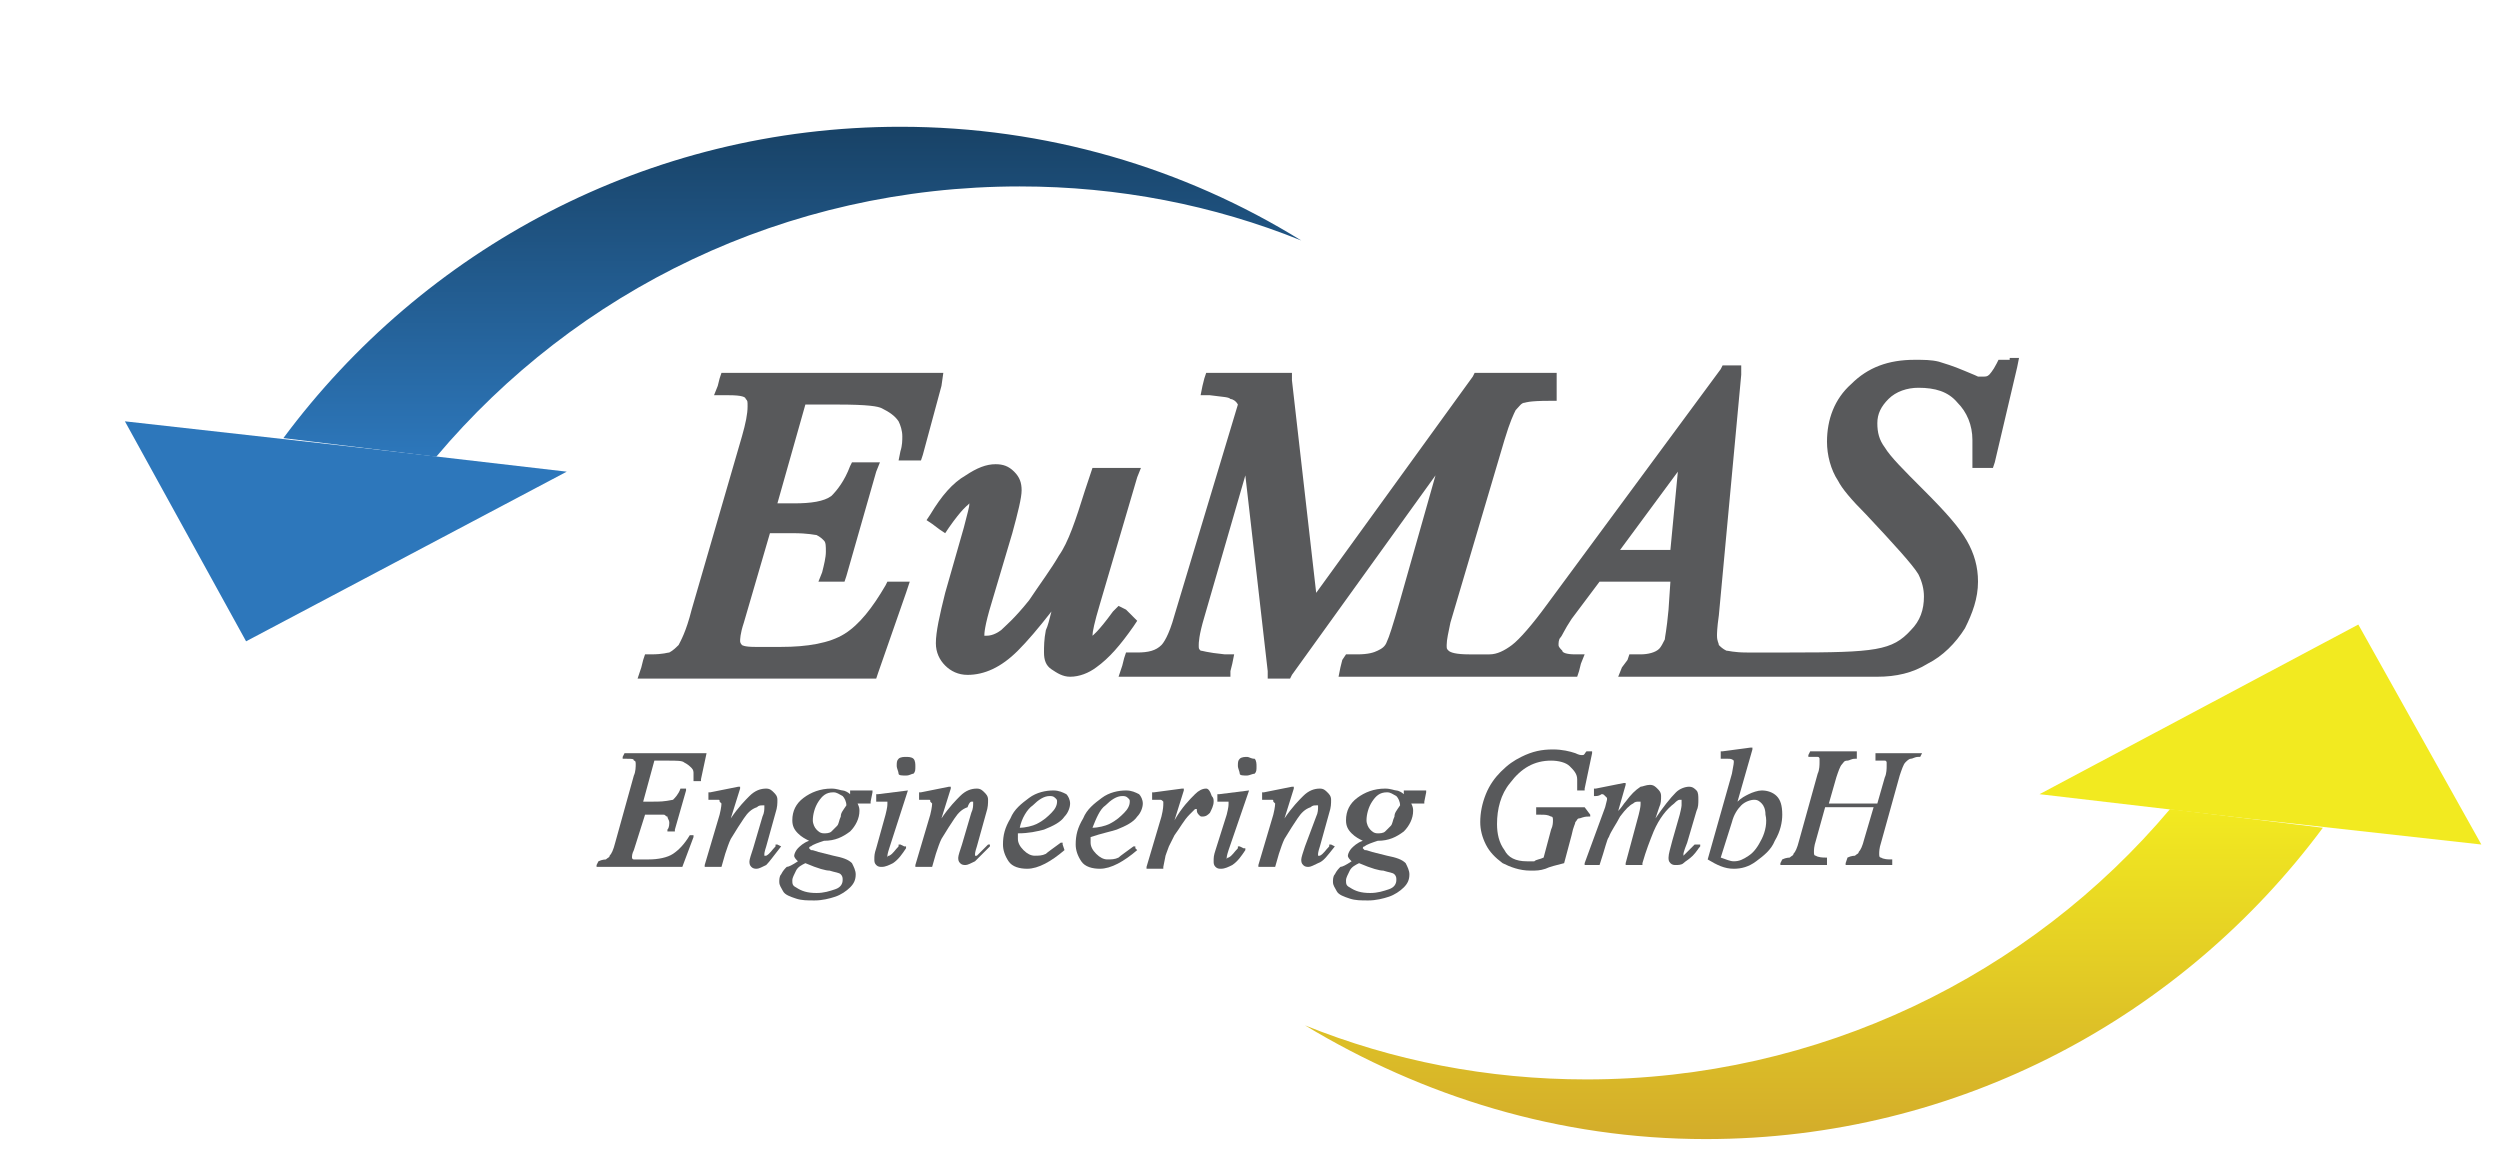 <?xml version="1.0" encoding="utf-8"?>
<!-- Generator: Adobe Illustrator 21.1.0, SVG Export Plug-In . SVG Version: 6.00 Build 0)  -->
<svg version="1.1" id="Layer_1" xmlns="http://www.w3.org/2000/svg" xmlns:xlink="http://www.w3.org/1999/xlink" x="0px" y="0px"
	 viewBox="0 0 134.1 61.9" style="enable-background:new 0 0 134.1 61.9;" xml:space="preserve">
<style type="text/css">
	.st0{fill:#58595B;}
	.st1{fill-rule:evenodd;clip-rule:evenodd;fill:url(#SVGID_5_);}
	.st2{fill-rule:evenodd;clip-rule:evenodd;fill:none;}
	.st3{fill-rule:evenodd;clip-rule:evenodd;fill:#2D77BB;}
	.st4{fill-rule:evenodd;clip-rule:evenodd;fill:url(#SVGID_6_);}
	.st5{fill-rule:evenodd;clip-rule:evenodd;fill:#F2EA20;}
</style>
<g>
	<path class="st0" d="M61,33.3L60.7,33l-0.3-0.3L60,32.5l-0.3,0.3c-0.8,1.1-1.1,1.3-1.1,1.3c0,0,0,0,0,0c0-0.2,0.1-0.7,0.4-1.7
		l2-6.8l0.2-0.5h-0.6h-1.7h-0.3l-0.1,0.3l-0.3,0.9c-0.5,1.6-0.9,2.8-1.4,3.5c-0.4,0.7-1,1.5-1.6,2.4c-0.8,1-1.3,1.4-1.5,1.6
		c-0.4,0.3-0.7,0.3-0.8,0.3c0,0-0.1,0-0.1,0c0-0.1,0-0.5,0.4-1.8l1.1-3.7c0.3-1.1,0.5-1.9,0.5-2.3c0-0.4-0.1-0.7-0.4-1
		c-0.3-0.3-0.6-0.4-1-0.4c-0.5,0-1,0.2-1.6,0.6c-0.7,0.4-1.3,1.1-1.9,2.1l-0.2,0.3l0.3,0.2l0.4,0.3l0.3,0.2l0.2-0.3
		c0.7-1,1-1.2,1-1.2c0,0,0.1-0.1,0.1-0.1c0,0.2-0.1,0.5-0.3,1.3l-1,3.5c-0.3,1.2-0.5,2.1-0.5,2.7c0,0.5,0.2,0.9,0.5,1.2
		c0.3,0.3,0.7,0.5,1.2,0.5c0.9,0,1.8-0.4,2.7-1.3c0.5-0.5,1.1-1.2,1.8-2.1c-0.1,0.4-0.2,0.8-0.3,1C56,34.3,56,34.7,56,35
		c0,0.4,0.1,0.7,0.4,0.9s0.6,0.4,1,0.4c0.5,0,1-0.2,1.4-0.5c0.7-0.5,1.3-1.2,2-2.2L61,33.3z"/>
	<path class="st0" d="M50.6,20h-0.5h0h0H39h-0.3l-0.1,0.3l-0.1,0.4l-0.2,0.5h0.6h0.2c0.7,0,0.9,0.1,0.9,0.2c0.1,0.1,0.1,0.1,0.1,0.4
		c0,0.4-0.1,0.9-0.3,1.6l-2.7,9.3c-0.3,1.2-0.6,1.7-0.7,1.9c-0.1,0.1-0.3,0.3-0.5,0.4c-0.1,0-0.3,0.1-1,0.1l-0.3,0l-0.1,0.3
		l-0.1,0.4l-0.2,0.6h0.6h12H47l0.1-0.3l1.5-4.3l0.2-0.6h-0.6h0h-0.4h-0.2l-0.1,0.2c-0.7,1.2-1.4,2.1-2.2,2.6c-0.8,0.5-2,0.7-3.4,0.7
		h-1.4c-0.6,0-0.7-0.1-0.7-0.1c-0.1-0.1-0.1-0.2-0.1-0.2c0-0.1,0-0.4,0.2-1l1.4-4.8h1.2c0.9,0,1.2,0.1,1.3,0.1
		c0.2,0.1,0.3,0.2,0.4,0.3c0.1,0.1,0.1,0.3,0.1,0.6c0,0.3-0.1,0.7-0.2,1.1l-0.2,0.5h0.6h0.5h0.3l0.1-0.3l1.6-5.6l0.2-0.5h-0.5h0H46
		h-0.3L45.6,25c-0.3,0.8-0.7,1.3-1,1.6c-0.4,0.3-1.1,0.4-2,0.4h-0.9l1.5-5.3h1.7c1.7,0,2.2,0.1,2.4,0.2c0.4,0.2,0.7,0.4,0.9,0.7
		c0.1,0.2,0.2,0.5,0.2,0.8c0,0.2,0,0.5-0.1,0.8l-0.1,0.5h0.5h0.4h0.3l0.1-0.3l1-3.7L50.6,20z"/>
	<path class="st0" d="M107.8,19.3L107.8,19.3L107.8,19.3h-0.4h-0.2l-0.1,0.2c-0.2,0.4-0.4,0.6-0.4,0.6c-0.1,0.1-0.2,0.1-0.3,0.1
		c-0.1,0-0.2,0-0.3,0c0,0-0.2-0.1-0.7-0.3c-0.7-0.3-1.1-0.4-1.4-0.5c-0.4-0.1-0.8-0.1-1.3-0.1c-1.4,0-2.5,0.4-3.4,1.3
		c-0.9,0.8-1.3,1.9-1.3,3.1c0,0.7,0.2,1.5,0.6,2.1c0.2,0.4,0.7,1,1.5,1.8c1.5,1.6,2.5,2.7,2.8,3.2c0.2,0.4,0.3,0.8,0.3,1.2
		c0,0.7-0.2,1.3-0.7,1.8c-1,1.1-1.9,1.2-6.5,1.2l-1,0l-0.7,0l0,0h-0.4l-0.2,0h0c-0.7,0-1-0.1-1.1-0.1c-0.2-0.1-0.3-0.2-0.4-0.3
		c0-0.1-0.1-0.2-0.1-0.5c0-0.1,0-0.4,0.1-1.1l1.2-12.9l0-0.5h-0.4h0h0h-0.4h-0.2l-0.1,0.2l-9.3,12.6c-0.8,1.1-1.5,1.9-1.9,2.2
		c-0.4,0.3-0.8,0.5-1.2,0.5l-0.3,0l0,0.1l0-0.1h-0.5h0h-0.3c-0.7,0-1-0.1-1.1-0.2c-0.1-0.1-0.1-0.1-0.1-0.3c0-0.3,0.1-0.7,0.2-1.2
		l2.9-9.8c0.3-1,0.5-1.4,0.6-1.6c0.2-0.2,0.3-0.4,0.5-0.4c0,0,0.2-0.1,1.3-0.1l0.4,0v-0.4v-0.4V20h-0.4h-3.8h-0.2l-0.1,0.2
		l-8.4,11.6l-1.3-11.4l0-0.4h-0.4h-3.9h-0.3l-0.1,0.3l-0.1,0.4l-0.1,0.5l0.5,0c0.8,0.1,1,0.1,1.1,0.2c0.1,0,0.3,0.1,0.4,0.3L63,33
		c-0.3,1.1-0.6,1.5-0.7,1.6c-0.3,0.3-0.7,0.4-1.3,0.4h-0.3h-0.3l-0.1,0.3l-0.1,0.4L60,36.3h0.6h5.1h0.3L66,36l0.1-0.4l0.1-0.5
		l-0.5,0c-1-0.1-1.2-0.2-1.3-0.2c-0.1-0.1-0.1-0.1-0.1-0.3c0-0.1,0-0.5,0.3-1.5l2.2-7.6l1.2,10.5l0,0.4h0.4H69h0.2l0.1-0.2L77,25.5
		l-1.9,6.7c-0.4,1.4-0.6,2-0.7,2.2c-0.1,0.3-0.3,0.4-0.5,0.5c-0.2,0.1-0.5,0.2-1.1,0.2h-0.3h-0.3L72,35.4l-0.1,0.4l-0.1,0.5h0.5h6.5
		h0.3h0.1h0.5h4.6h0.3l0.1-0.3l0.1-0.4l0.2-0.5l-0.5,0c-0.5,0-0.7-0.1-0.7-0.2c-0.1-0.1-0.2-0.2-0.2-0.3c0-0.1,0-0.3,0.1-0.4
		c0.1-0.1,0.2-0.4,0.6-1l1.5-2h3.8l-0.1,1.5c-0.1,1.1-0.2,1.5-0.2,1.6c-0.1,0.2-0.2,0.4-0.3,0.5c-0.2,0.2-0.6,0.3-1,0.3h-0.3h-0.3
		l-0.1,0.3L87,35.8l-0.2,0.5h0.6h5.5h0.6h0.3h6.9c1,0,1.9-0.2,2.7-0.7c0.8-0.4,1.5-1.1,2-1.9c0.4-0.8,0.7-1.6,0.7-2.5
		c0-0.8-0.2-1.5-0.6-2.2c-0.4-0.7-1.1-1.5-2.3-2.7c-1.1-1.1-1.8-1.8-2.1-2.3c-0.3-0.4-0.4-0.8-0.4-1.3c0-0.5,0.2-0.9,0.6-1.3
		c0.4-0.4,1-0.6,1.6-0.6c0.9,0,1.6,0.2,2.1,0.8c0.5,0.5,0.8,1.2,0.8,2c0,0.3,0,0.6,0,1.1l0,0.4h0.4h0.4h0.3l0.1-0.3l1.2-5.1l0.1-0.5
		H107.8z M90,25.3l-0.4,4.2h-2.7L90,25.3z"/>
</g>
<g>
	<path class="st0" d="M37.9,40.4L37.9,40.4L37.9,40.4L37.9,40.4h-4.3h-0.1l0,0l-0.1,0.2l0,0.1h0.1h0.1c0.3,0,0.4,0,0.4,0.1
		c0.1,0,0.1,0.1,0.1,0.2c0,0.1,0,0.4-0.1,0.6l-1,3.6c-0.1,0.4-0.2,0.6-0.3,0.7c0,0.1-0.1,0.1-0.2,0.2c0,0-0.2,0-0.4,0.1l0,0l0,0
		l-0.1,0.2l0,0.1H32h4.6h0l0,0l0.6-1.6l0-0.1h-0.1h0H37h0l0,0c-0.3,0.5-0.6,0.8-0.9,1c-0.3,0.2-0.8,0.3-1.3,0.3h-0.5
		c-0.3,0-0.3,0-0.3,0c-0.1,0-0.1-0.1-0.1-0.1c0-0.1,0-0.2,0.1-0.4l0.6-1.9h0.5c0.3,0,0.5,0,0.5,0c0.1,0,0.1,0.1,0.2,0.1
		c0,0.1,0.1,0.2,0.1,0.3c0,0.1,0,0.3-0.1,0.4l0,0.1h0.1h0.2h0.1l0-0.1l0.6-2.1l0-0.1h-0.1h0h-0.2h0l0,0c-0.1,0.3-0.3,0.5-0.4,0.6
		C35.6,43,35.4,43,35,43h-0.5l0.6-2.2h0.7c0.5,0,0.8,0,0.9,0.1c0.2,0.1,0.3,0.2,0.4,0.3c0.1,0.1,0.1,0.2,0.1,0.3c0,0.1,0,0.2,0,0.3
		l0,0.1h0.1h0.2h0.1l0-0.1L37.9,40.4L37.9,40.4z"/>
	<path class="st0" d="M41.9,45.4L41.9,45.4l-0.2-0.1l-0.1,0l0,0.1c-0.2,0.2-0.3,0.4-0.5,0.5c0,0-0.1,0-0.1,0c0,0,0,0,0,0
		c0,0,0,0,0-0.1c0,0,0-0.1,0.1-0.4l0.5-1.8c0.1-0.3,0.1-0.5,0.1-0.7c0-0.2-0.1-0.3-0.2-0.4c-0.1-0.1-0.2-0.2-0.4-0.2
		c-0.3,0-0.6,0.1-0.9,0.4c-0.2,0.2-0.6,0.6-1,1.2l0.5-1.6l0-0.1l-0.1,0l-1.5,0.3l-0.1,0l0,0.1l0,0.2l0,0.1l0.1,0l0.2,0
		c0.1,0,0.1,0,0.2,0c0.1,0,0.1,0,0.1,0.1c0,0,0.1,0.1,0.1,0.1c0,0,0,0.2-0.1,0.6l-0.8,2.7l0,0.1h0.1h0.7h0.1l0,0l0.2-0.7
		c0.1-0.3,0.2-0.6,0.3-0.8c0.3-0.5,0.5-0.8,0.7-1.1c0.2-0.3,0.4-0.5,0.7-0.6c0.1-0.1,0.2-0.1,0.3-0.1c0,0,0.1,0,0.1,0
		c0,0,0,0.1,0,0.1c0,0.1,0,0.3-0.1,0.5l-0.5,1.7c-0.1,0.3-0.2,0.6-0.2,0.7c0,0.1,0,0.2,0.1,0.3c0.1,0.1,0.2,0.1,0.3,0.1
		c0.1,0,0.3-0.1,0.5-0.2C41.3,46.2,41.5,45.9,41.9,45.4L41.9,45.4z M40.9,46L40.9,46C40.9,46,40.9,46,40.9,46
		C40.9,46,40.9,46,40.9,46L40.9,46z M41.7,45.5C41.7,45.5,41.7,45.5,41.7,45.5L41.7,45.5C41.7,45.5,41.7,45.5,41.7,45.5z"/>
	<path class="st0" d="M45.6,42.6c-0.1-0.1-0.3-0.2-0.4-0.2c-0.1,0-0.3-0.1-0.6-0.1c-0.6,0-1.1,0.2-1.5,0.5c-0.4,0.3-0.6,0.7-0.6,1.2
		c0,0.3,0.1,0.5,0.3,0.7c0.2,0.2,0.4,0.3,0.6,0.4c-0.3,0.1-0.5,0.3-0.6,0.4c-0.1,0.1-0.2,0.3-0.2,0.4c0,0.1,0.1,0.2,0.2,0.3
		c-0.3,0.2-0.5,0.3-0.6,0.3c-0.1,0.1-0.2,0.2-0.3,0.4c-0.1,0.1-0.1,0.3-0.1,0.4c0,0.2,0.1,0.3,0.2,0.5c0.1,0.2,0.4,0.3,0.7,0.4
		c0.3,0.1,0.6,0.1,1,0.1c0.4,0,0.8-0.1,1.1-0.2c0.3-0.1,0.6-0.3,0.8-0.5c0.2-0.2,0.3-0.4,0.3-0.7c0-0.2-0.1-0.4-0.2-0.6
		c-0.2-0.2-0.5-0.3-1-0.4l-0.8-0.2c-0.3-0.1-0.3-0.1-0.4-0.1c0,0-0.1-0.1-0.1-0.1c0,0,0-0.1,0.1-0.1c0.1-0.1,0.4-0.2,0.7-0.3
		c0.6,0,1-0.2,1.4-0.5c0.3-0.3,0.5-0.7,0.5-1.1c0-0.1,0-0.2-0.1-0.4h0.6h0.1l0-0.1l0.1-0.5l0-0.1h-0.1H45.6z M44.5,46.7
		c0.3,0.1,0.5,0.1,0.6,0.2c0.1,0.1,0.1,0.2,0.1,0.3c0,0.2-0.1,0.4-0.4,0.5c-0.3,0.1-0.6,0.2-1,0.2c-0.5,0-0.8-0.1-1.1-0.3
		c-0.2-0.1-0.2-0.2-0.2-0.4c0-0.1,0.1-0.3,0.2-0.5c0.1-0.2,0.3-0.3,0.5-0.4C43.9,46.6,44.3,46.7,44.5,46.7z M45.1,43.8
		c-0.1,0.2-0.1,0.4-0.2,0.5c-0.1,0.1-0.2,0.2-0.3,0.3c-0.1,0.1-0.3,0.1-0.4,0.1c-0.2,0-0.3-0.1-0.4-0.2c-0.1-0.1-0.2-0.3-0.2-0.5
		c0-0.3,0.1-0.7,0.3-1c0.2-0.3,0.4-0.5,0.8-0.5c0.2,0,0.3,0.1,0.5,0.2c0.1,0.1,0.2,0.3,0.2,0.5C45.2,43.5,45.1,43.6,45.1,43.8z"/>
	<path class="st0" d="M48.6,40.6c-0.1,0-0.3,0-0.4,0.1c-0.1,0.1-0.1,0.2-0.1,0.4c0,0.1,0.1,0.3,0.1,0.4s0.2,0.1,0.4,0.1
		s0.3-0.1,0.4-0.1c0.1-0.1,0.1-0.2,0.1-0.4c0-0.1,0-0.3-0.1-0.4S48.7,40.6,48.6,40.6z"/>
	<path class="st0" d="M48.7,42.4l0-0.1L48.7,42.4l-1.6,0.2l-0.1,0v0.1v0.2v0.1l0.1,0c0.2,0,0.3,0,0.4,0c0.1,0,0.1,0,0.1,0
		c0,0,0,0.1,0,0.1c0,0.1,0,0.2-0.1,0.6L47,45.5c-0.1,0.3-0.1,0.4-0.1,0.6c0,0.1,0,0.2,0.1,0.3c0.1,0.1,0.2,0.1,0.3,0.1
		c0.2,0,0.4-0.1,0.6-0.2c0.3-0.2,0.5-0.5,0.7-0.8l0-0.1l-0.1,0l-0.2-0.1l-0.1,0l0,0.1c-0.2,0.2-0.3,0.4-0.5,0.5
		c-0.1,0-0.1,0.1-0.1,0.1c0,0,0,0,0,0c0,0,0,0,0-0.1c0,0,0-0.1,0.1-0.4L48.7,42.4z M48.6,45.5L48.6,45.5
		C48.6,45.5,48.6,45.5,48.6,45.5C48.6,45.5,48.6,45.5,48.6,45.5z"/>
	<path class="st0" d="M53,45.3L53,45.3L53,45.3c-0.3,0.3-0.4,0.4-0.6,0.6c0,0-0.1,0-0.1,0c0,0,0,0,0,0c0,0,0,0,0-0.1
		c0,0,0-0.1,0.1-0.4l0.5-1.8c0.1-0.3,0.1-0.5,0.1-0.7c0-0.2-0.1-0.3-0.2-0.4c-0.1-0.1-0.2-0.2-0.4-0.2c-0.3,0-0.6,0.1-0.9,0.4
		c-0.2,0.2-0.6,0.6-1,1.2l0.5-1.6l0-0.1l-0.1,0l-1.5,0.3l-0.1,0l0,0.1l0,0.2l0,0.1l0.1,0l0.2,0c0.1,0,0.1,0,0.2,0
		c0.1,0,0.1,0,0.1,0.1c0,0,0.1,0.1,0.1,0.1c0,0,0,0.2-0.1,0.6l-0.8,2.7l0,0.1h0.1h0.7h0.1l0,0l0.2-0.7c0.1-0.3,0.2-0.6,0.3-0.8
		c0.3-0.5,0.5-0.8,0.7-1.1c0.2-0.3,0.4-0.5,0.7-0.6C52,43,52.1,43,52.1,43c0,0,0.1,0,0.1,0c0,0,0,0.1,0,0.1c0,0.1,0,0.3-0.1,0.5
		l-0.5,1.7c-0.1,0.3-0.2,0.6-0.2,0.7c0,0.1,0,0.2,0.1,0.3c0.1,0.1,0.2,0.1,0.3,0.1c0.1,0,0.3-0.1,0.5-0.2c0.2-0.2,0.5-0.5,0.8-0.8
		l0-0.1l-0.1,0L53,45.3z M52.3,46L52.3,46C52.3,46,52.3,46,52.3,46L52.3,46z M53.1,45.5C53.1,45.5,53.1,45.5,53.1,45.5L53.1,45.5
		C53.1,45.5,53.1,45.5,53.1,45.5z"/>
	<path class="st0" d="M56,44.5c0.5-0.2,0.9-0.4,1.1-0.7c0.2-0.2,0.3-0.5,0.3-0.7c0-0.2-0.1-0.4-0.2-0.5c-0.2-0.1-0.4-0.2-0.7-0.2
		c-0.4,0-0.9,0.1-1.3,0.4c-0.4,0.3-0.8,0.6-1,1.1c-0.3,0.5-0.4,0.9-0.4,1.4c0,0.3,0.1,0.6,0.3,0.9c0.2,0.3,0.6,0.4,1,0.4
		c0.6,0,1.3-0.4,2-1l0,0l0,0L57,45.3l0-0.1l-0.1,0c-0.4,0.3-0.7,0.5-0.8,0.6c-0.2,0.1-0.4,0.1-0.6,0.1c-0.2,0-0.4-0.1-0.6-0.3
		c-0.2-0.2-0.3-0.4-0.3-0.6c0-0.1,0-0.2,0-0.3C55.2,44.7,55.6,44.6,56,44.5z M55.4,43.2c0.3-0.3,0.6-0.5,0.9-0.5
		c0.1,0,0.2,0,0.3,0.1c0.1,0.1,0.1,0.1,0.1,0.2c0,0.2-0.1,0.4-0.3,0.6c-0.2,0.2-0.4,0.4-0.8,0.6c-0.2,0.1-0.6,0.2-0.9,0.2
		C54.8,43.9,55.1,43.4,55.4,43.2z"/>
	<path class="st0" d="M59.9,44.5c0.5-0.2,0.9-0.4,1.1-0.7c0.2-0.2,0.3-0.5,0.3-0.7c0-0.2-0.1-0.4-0.2-0.5c-0.2-0.1-0.4-0.2-0.7-0.2
		c-0.4,0-0.9,0.1-1.3,0.4c-0.4,0.3-0.8,0.6-1,1.1c-0.3,0.5-0.4,0.9-0.4,1.4c0,0.3,0.1,0.6,0.3,0.9c0.2,0.3,0.6,0.4,1,0.4
		c0.6,0,1.3-0.4,2-1l0,0l0,0l-0.1-0.1l0-0.1l-0.1,0c-0.4,0.3-0.7,0.5-0.8,0.6c-0.2,0.1-0.4,0.1-0.6,0.1c-0.2,0-0.4-0.1-0.6-0.3
		c-0.2-0.2-0.3-0.4-0.3-0.6c0-0.1,0-0.2,0-0.3C59.1,44.7,59.6,44.6,59.9,44.5z M59.3,43.2c0.3-0.3,0.6-0.5,0.9-0.5
		c0.1,0,0.2,0,0.3,0.1c0.1,0.1,0.1,0.1,0.1,0.2c0,0.2-0.1,0.4-0.3,0.6c-0.2,0.2-0.4,0.4-0.8,0.6c-0.2,0.1-0.6,0.2-0.9,0.2
		C58.8,43.9,59,43.4,59.3,43.2z"/>
	<path class="st0" d="M64.7,42.3c-0.2,0-0.4,0.1-0.6,0.3c-0.3,0.3-0.7,0.7-1.1,1.4l0.5-1.6l0-0.1l-0.1,0l-1.5,0.2l-0.1,0l0,0.1
		l0,0.2l0,0.1l0.1,0c0.2,0,0.3,0,0.3,0c0.1,0,0.1,0,0.2,0.1c0,0,0,0,0,0.1c0,0.1,0,0.3-0.1,0.7l-0.8,2.7l0,0.1h0.1h0.7h0.1l0-0.1
		l0.1-0.5c0-0.1,0.1-0.3,0.2-0.6c0.1-0.2,0.2-0.4,0.3-0.6c0.3-0.4,0.5-0.8,0.8-1.1c0.2-0.2,0.3-0.3,0.3-0.3c0,0,0.1,0,0.1,0
		c0,0,0,0,0,0c0,0,0,0,0,0.1c0,0.1,0.1,0.2,0.1,0.2c0.1,0.1,0.1,0.1,0.2,0.1c0.2,0,0.3-0.1,0.4-0.2c0.1-0.2,0.2-0.4,0.2-0.6
		c0-0.1,0-0.2-0.1-0.3C64.9,42.4,64.8,42.3,64.7,42.3z"/>
	<path class="st0" d="M66.9,40.6c-0.1,0-0.3,0-0.4,0.1c-0.1,0.1-0.1,0.2-0.1,0.4c0,0.1,0.1,0.3,0.1,0.4s0.2,0.1,0.4,0.1
		c0.1,0,0.3-0.1,0.4-0.1c0.1-0.1,0.1-0.2,0.1-0.4c0-0.1,0-0.3-0.1-0.4C67.1,40.7,67,40.6,66.9,40.6z"/>
	<path class="st0" d="M67,42.4l0-0.1L67,42.4l-1.6,0.2l-0.1,0v0.1v0.2v0.1l0.1,0c0.2,0,0.3,0,0.4,0c0.1,0,0.1,0,0.1,0
		c0,0,0,0.1,0,0.1c0,0.1,0,0.2-0.1,0.6l-0.6,1.9c-0.1,0.3-0.1,0.4-0.1,0.6c0,0.1,0,0.2,0.1,0.3c0.1,0.1,0.2,0.1,0.3,0.1
		c0.2,0,0.4-0.1,0.6-0.2c0.3-0.2,0.5-0.5,0.7-0.8l0-0.1l-0.1,0l-0.2-0.1l-0.1,0l0,0.1c-0.2,0.2-0.3,0.4-0.5,0.5
		c-0.1,0-0.1,0.1-0.1,0.1c0,0,0,0,0,0c0,0,0,0,0-0.1c0,0,0-0.1,0.1-0.4L67,42.4z"/>
	<path class="st0" d="M71.6,45.4L71.6,45.4l-0.2-0.1l-0.1,0l0,0.1c-0.2,0.2-0.3,0.4-0.5,0.5c0,0-0.1,0-0.1,0c0,0,0,0,0,0
		c0,0,0,0,0-0.1c0,0,0-0.1,0.1-0.4l0.5-1.8c0.1-0.3,0.1-0.5,0.1-0.7c0-0.2-0.1-0.3-0.2-0.4c-0.1-0.1-0.2-0.2-0.4-0.2
		c-0.3,0-0.6,0.1-0.9,0.4c-0.2,0.2-0.6,0.6-1,1.2l0.5-1.6l0-0.1l-0.1,0l-1.5,0.3l-0.1,0l0,0.1l0,0.2l0,0.1l0.1,0l0.2,0
		c0.1,0,0.1,0,0.2,0c0.1,0,0.1,0,0.1,0.1c0,0,0.1,0.1,0.1,0.1c0,0,0,0.2-0.1,0.6l-0.8,2.7l0,0.1h0.1h0.7h0.1l0,0l0.2-0.7
		c0.1-0.3,0.2-0.6,0.3-0.8c0.3-0.5,0.5-0.8,0.7-1.1c0.2-0.3,0.4-0.5,0.7-0.6c0.1-0.1,0.2-0.1,0.3-0.1c0,0,0.1,0,0.1,0
		c0,0,0,0.1,0,0.1c0,0.1,0,0.3-0.1,0.5L70,45.4c-0.1,0.3-0.2,0.6-0.2,0.7c0,0.1,0,0.2,0.1,0.3c0.1,0.1,0.2,0.1,0.3,0.1
		c0.1,0,0.3-0.1,0.5-0.2C71,46.2,71.2,45.9,71.6,45.4L71.6,45.4z M70.6,46L70.6,46C70.6,46,70.6,46,70.6,46C70.6,46,70.6,46,70.6,46
		L70.6,46z M71.4,45.5C71.4,45.5,71.4,45.5,71.4,45.5L71.4,45.5C71.4,45.5,71.4,45.5,71.4,45.5z"/>
	<path class="st0" d="M75.3,42.6c-0.1-0.1-0.3-0.2-0.4-0.2c-0.1,0-0.3-0.1-0.6-0.1c-0.6,0-1.1,0.2-1.5,0.5c-0.4,0.3-0.6,0.7-0.6,1.2
		c0,0.3,0.1,0.5,0.3,0.7c0.2,0.2,0.4,0.3,0.6,0.4c-0.3,0.1-0.5,0.3-0.6,0.4c-0.1,0.1-0.2,0.3-0.2,0.4c0,0.1,0.1,0.2,0.2,0.3
		c-0.3,0.2-0.5,0.3-0.6,0.3c-0.1,0.1-0.2,0.2-0.3,0.4c-0.1,0.1-0.1,0.3-0.1,0.4c0,0.2,0.1,0.3,0.2,0.5c0.1,0.2,0.4,0.3,0.7,0.4
		c0.3,0.1,0.6,0.1,1,0.1c0.4,0,0.8-0.1,1.1-0.2c0.3-0.1,0.6-0.3,0.8-0.5c0.2-0.2,0.3-0.4,0.3-0.7c0-0.2-0.1-0.4-0.2-0.6
		c-0.2-0.2-0.5-0.3-1-0.4l-0.8-0.2c-0.3-0.1-0.3-0.1-0.4-0.1c0,0-0.1-0.1-0.1-0.1c0,0,0-0.1,0.1-0.1c0.1-0.1,0.4-0.2,0.7-0.3
		c0.6,0,1-0.2,1.4-0.5c0.3-0.3,0.5-0.7,0.5-1.1c0-0.1,0-0.2-0.1-0.4h0.6h0.1l0-0.1l0.1-0.5l0-0.1h-0.1H75.3z M74.2,46.7
		c0.3,0.1,0.5,0.1,0.6,0.2c0.1,0.1,0.1,0.2,0.1,0.3c0,0.2-0.1,0.4-0.4,0.5c-0.3,0.1-0.6,0.2-1,0.2c-0.5,0-0.8-0.1-1.1-0.3
		c-0.2-0.1-0.2-0.2-0.2-0.4c0-0.1,0.1-0.3,0.2-0.5c0.1-0.2,0.3-0.3,0.5-0.4C73.6,46.6,74,46.7,74.2,46.7z M74.8,43.8
		c-0.1,0.2-0.1,0.4-0.2,0.5c-0.1,0.1-0.2,0.2-0.3,0.3c-0.1,0.1-0.3,0.1-0.4,0.1c-0.2,0-0.3-0.1-0.4-0.2c-0.1-0.1-0.2-0.3-0.2-0.5
		c0-0.3,0.1-0.7,0.3-1c0.2-0.3,0.4-0.5,0.8-0.5c0.2,0,0.3,0.1,0.5,0.2c0.1,0.1,0.2,0.3,0.2,0.5C74.9,43.5,74.8,43.6,74.8,43.8z
		 M75.6,43.2L75.6,43.2C75.6,43.2,75.6,43.2,75.6,43.2C75.6,43.2,75.6,43.2,75.6,43.2z M76.4,42.8L76.4,42.8L76.4,42.8L76.4,42.8z"
		/>
	<path class="st0" d="M85,43.3L85,43.3L85,43.3h-2.5h-0.1l0,0.1l0,0.2l0,0.1h0.1h0.1c0.3,0,0.4,0,0.6,0.1c0.1,0,0.1,0.1,0.1,0.2
		c0,0.1,0,0.3-0.1,0.5l-0.4,1.5c-0.2,0.1-0.4,0.1-0.5,0.2c-0.1,0-0.3,0-0.4,0c-0.6,0-1-0.2-1.2-0.6c-0.3-0.4-0.4-0.9-0.4-1.4
		c0-0.8,0.2-1.6,0.7-2.2c0.6-0.8,1.3-1.2,2.2-1.2c0.4,0,0.8,0.1,1,0.3c0.2,0.2,0.4,0.4,0.4,0.7c0,0.1,0,0.3,0,0.5l0,0.1h0.1h0.2h0.1
		l0-0.1l0.4-1.9l0-0.1h-0.1h-0.2h0l0,0c-0.1,0.1-0.1,0.2-0.2,0.2c0,0-0.1,0-0.1,0c0,0-0.1,0-0.3-0.1c-0.3-0.1-0.7-0.2-1.2-0.2
		c-0.6,0-1.1,0.1-1.7,0.4c-0.4,0.2-0.7,0.4-1.1,0.8c-0.3,0.3-0.6,0.7-0.8,1.2c-0.2,0.5-0.3,1-0.3,1.5c0,0.4,0.1,0.8,0.3,1.2
		c0.2,0.4,0.5,0.7,0.9,1c0.4,0.2,0.9,0.4,1.5,0.4c0.3,0,0.5,0,0.8-0.1c0.2-0.1,0.6-0.2,1-0.3l0,0l0,0l0.4-1.5
		c0.1-0.5,0.2-0.6,0.2-0.7c0.1-0.1,0.1-0.2,0.2-0.2c0.1,0,0.2-0.1,0.5-0.1l0.1,0l0-0.1L85,43.3L85,43.3z M82.5,43.6L82.5,43.6
		L82.5,43.6L82.5,43.6z"/>
	<path class="st0" d="M90.9,45.3L90.9,45.3L90.9,45.3c-0.2,0.2-0.4,0.4-0.5,0.5c-0.1,0.1-0.1,0.1-0.1,0.1c0,0,0,0,0,0c0,0,0,0,0-0.1
		c0,0,0-0.1,0.2-0.6l0.5-1.7c0.1-0.2,0.1-0.4,0.1-0.6c0-0.2,0-0.4-0.1-0.5c-0.1-0.1-0.2-0.2-0.4-0.2c-0.2,0-0.5,0.1-0.7,0.3
		c-0.3,0.3-0.7,0.8-1.1,1.4l0.2-0.6c0.1-0.2,0.1-0.4,0.1-0.6c0-0.2-0.1-0.3-0.2-0.4c-0.1-0.1-0.2-0.2-0.4-0.2
		c-0.2,0-0.4,0.1-0.5,0.1c-0.3,0.2-0.5,0.4-0.8,0.8c-0.1,0.1-0.2,0.3-0.4,0.5l0.4-1.4l0-0.1l-0.1,0l-1.5,0.3l-0.1,0l0,0.1l0,0.2
		l0,0.1l0.1,0c0.2,0,0.3-0.1,0.3-0.1c0.1,0,0.1,0,0.2,0.1c0,0,0.1,0.1,0.1,0.1c0,0,0,0,0,0.1l-0.1,0.4L85,46.3l0,0.1h0.1h0.6h0.1
		l0,0c0.3-0.9,0.4-1.4,0.5-1.5c0.1-0.3,0.4-0.7,0.6-1.1c0.3-0.4,0.5-0.6,0.7-0.7c0.1-0.1,0.2-0.1,0.3-0.1c0,0,0,0,0.1,0
		c0,0,0,0.1,0,0.1c0,0.1,0,0.2-0.1,0.6l-0.7,2.6l0,0.1h0.1h0.7h0.1l0-0.1c0.2-0.7,0.4-1.2,0.6-1.7c0.3-0.7,0.7-1.2,1.1-1.5
		c0.1-0.1,0.2-0.2,0.3-0.2c0,0,0,0,0.1,0c0,0,0,0.1,0,0.1c0,0,0,0.1,0,0.2c0,0,0,0.1-0.1,0.5l-0.4,1.4c-0.1,0.4-0.2,0.7-0.2,0.9
		c0,0.1,0,0.2,0.1,0.3c0.1,0.1,0.2,0.1,0.3,0.1c0.1,0,0.3,0,0.4-0.1c0.1-0.1,0.3-0.2,0.5-0.4c0.2-0.2,0.3-0.4,0.4-0.5l0-0.1l-0.1,0
		L90.9,45.3z"/>
	<path class="st0" d="M95.3,42.7c-0.2-0.2-0.5-0.3-0.8-0.3c-0.2,0-0.5,0.1-0.7,0.2c-0.2,0.1-0.4,0.2-0.6,0.4l0.8-2.8l0-0.1l-0.1,0
		l-1.5,0.2l-0.1,0v0.1v0.2v0.1l0.1,0c0.1,0,0.2,0,0.3,0c0.1,0,0.2,0,0.3,0.1c0,0,0,0.1,0,0.1c0,0,0,0.1-0.1,0.6l-1.3,4.6l0,0l0,0
		c0.5,0.3,0.9,0.5,1.4,0.5c0.4,0,0.8-0.1,1.2-0.4c0.4-0.3,0.8-0.6,1-1.1c0.3-0.5,0.4-1,0.4-1.4C95.6,43.2,95.5,42.9,95.3,42.7z
		 M94.5,45c-0.2,0.4-0.4,0.7-0.7,0.9c-0.3,0.2-0.5,0.3-0.8,0.3c-0.2,0-0.4-0.1-0.7-0.2l0.6-1.9c0.1-0.4,0.3-0.7,0.5-0.9
		c0.2-0.2,0.5-0.3,0.7-0.3c0.2,0,0.3,0.1,0.4,0.2c0.1,0.1,0.2,0.3,0.2,0.6C94.8,44.1,94.7,44.6,94.5,45z"/>
	<path class="st0" d="M103.1,40.4L103.1,40.4L103.1,40.4h-2.4h-0.1l0,0.1l0,0.2l0,0.1h0.1c0.3,0,0.4,0,0.4,0c0.1,0,0.1,0.1,0.1,0.1
		c0,0,0,0.1,0,0.2c0,0.1,0,0.4-0.1,0.6l-0.4,1.4h-2.6l0.4-1.4c0.1-0.3,0.2-0.6,0.3-0.7c0.1-0.1,0.1-0.2,0.3-0.2
		c0.1,0,0.2-0.1,0.4-0.1l0,0l0.1,0l0-0.1l0-0.2l0-0.1h-0.1h0h-2.3h-0.1l0,0l-0.1,0.2l0,0.1h0.1c0.3,0,0.4,0,0.4,0
		c0.1,0,0.1,0.1,0.1,0.1c0,0,0,0.1,0,0.2c0,0.1,0,0.4-0.1,0.6l-1,3.6c-0.1,0.4-0.2,0.6-0.3,0.7c0,0.1-0.1,0.1-0.2,0.2
		c0,0-0.2,0-0.4,0.1l0,0l0,0l-0.1,0.2l0,0.1h0.1h2.3H98l0-0.1l0-0.2l0-0.1l-0.1,0c-0.4,0-0.5-0.1-0.5-0.1c-0.1,0-0.1-0.1-0.1-0.2
		c0-0.1,0-0.3,0.1-0.6l0.5-1.8h2.6l-0.5,1.7c-0.1,0.4-0.2,0.6-0.3,0.7c0,0.1-0.1,0.1-0.2,0.2c0,0-0.2,0-0.4,0.1l0,0l0,0L99,46.3
		l0,0.1h0.1h2.3h0.1l0,0l0-0.2l0-0.1l-0.1,0c-0.4,0-0.5-0.1-0.5-0.1c-0.1,0-0.1-0.1-0.1-0.2c0-0.1,0-0.3,0.1-0.6l1-3.6
		c0.1-0.3,0.2-0.6,0.3-0.7c0.1-0.1,0.2-0.2,0.3-0.2c0.1,0,0.2-0.1,0.4-0.1l0,0l0.1,0l0,0L103.1,40.4L103.1,40.4L103.1,40.4z
		 M101.4,46.2C101.4,46.2,101.4,46.2,101.4,46.2L101.4,46.2L101.4,46.2z"/>
</g>
<g>
	<g>
		<defs>
			<path id="SVGID_1_" d="M48.3,6.8c-13.6,0-25.6,6.6-33.1,16.7l4.1,0.5l4.1,0.5C30.9,15.6,42.1,10,54.7,10c5.3,0,10.4,1,15.1,2.9h0
				C63.5,9,56.1,6.8,48.3,6.8z"/>
		</defs>
		<clipPath id="SVGID_2_">
			<use xlink:href="#SVGID_1_"  style="overflow:visible;"/>
		</clipPath>
	</g>
</g>
<g>
	<g>
		<defs>
			<path id="SVGID_3_" d="M120.5,43.9l-4.1-0.5c-7.5,8.9-18.8,14.5-31.3,14.5c-5.3,0-10.4-1-15.1-2.9c6.3,3.8,13.6,6.1,21.5,6.1
				c13.6,0,25.6-6.6,33.1-16.7L120.5,43.9z"/>
		</defs>
		<clipPath id="SVGID_4_">
			<use xlink:href="#SVGID_3_"  style="overflow:visible;"/>
		</clipPath>
	</g>
</g>
<linearGradient id="SVGID_5_" gradientUnits="userSpaceOnUse" x1="42.469" y1="24.501" x2="42.469" y2="6.822">
	<stop  offset="0" style="stop-color:#2D77BB"/>
	<stop  offset="1" style="stop-color:#184266"/>
</linearGradient>
<path class="st1" d="M48.3,6.8c-13.6,0-25.6,6.6-33.1,16.7l4.1,0.5l4.1,0.5C30.9,15.6,42.1,10,54.7,10c5.3,0,10.4,1,15.1,2.9h0
	C63.5,9,56.1,6.8,48.3,6.8z"/>
<path class="st2" d="M48.3,6.8c-13.6,0-25.6,6.6-33.1,16.7l4.1,0.5l4.1,0.5C30.9,15.6,42.1,10,54.7,10c5.3,0,10.4,1,15.1,2.9h0
	C63.5,9,56.1,6.8,48.3,6.8z"/>
<polygon class="st3" points="6.7,22.6 19.2,24 30.4,25.3 13.2,34.4 "/>
<linearGradient id="SVGID_6_" gradientUnits="userSpaceOnUse" x1="97.304" y1="43.399" x2="97.304" y2="61.078">
	<stop  offset="0" style="stop-color:#F2EA20"/>
	<stop  offset="1" style="stop-color:#D3AC2A"/>
</linearGradient>
<path class="st4" d="M120.5,43.9l-4.1-0.5c-7.5,8.9-18.8,14.5-31.3,14.5c-5.3,0-10.4-1-15.1-2.9c6.3,3.8,13.6,6.1,21.5,6.1
	c13.6,0,25.6-6.6,33.1-16.7L120.5,43.9z"/>
<polygon class="st5" points="133.1,45.3 120.5,43.9 109.4,42.6 126.5,33.5 "/>
<path class="st2" d="M120.5,43.9l-4.1-0.5c-7.5,8.9-18.8,14.5-31.3,14.5c-5.3,0-10.4-1-15.1-2.9c6.3,3.8,13.6,6.1,21.5,6.1
	c13.6,0,25.6-6.6,33.1-16.7L120.5,43.9z"/>
<g>
	<g>
		<defs>
			<path id="SVGID_7_" d="M48.3,6.8c-13.6,0-25.6,6.6-33.1,16.7l4.1,0.5l4.1,0.5C30.9,15.6,42.1,10,54.7,10c5.3,0,10.4,1,15.1,2.9h0
				C63.5,9,56.1,6.8,48.3,6.8z"/>
		</defs>
		<clipPath id="SVGID_8_">
			<use xlink:href="#SVGID_7_"  style="overflow:visible;"/>
		</clipPath>
	</g>
</g>
<g>
	<g>
		<defs>
			<path id="SVGID_9_" d="M120.5,43.9l-4.1-0.5c-7.5,8.9-18.8,14.5-31.3,14.5c-5.3,0-10.4-1-15.1-2.9c6.3,3.8,13.6,6.1,21.5,6.1
				c13.6,0,25.6-6.6,33.1-16.7L120.5,43.9z"/>
		</defs>
		<clipPath id="SVGID_10_">
			<use xlink:href="#SVGID_9_"  style="overflow:visible;"/>
		</clipPath>
	</g>
</g>
</svg>
